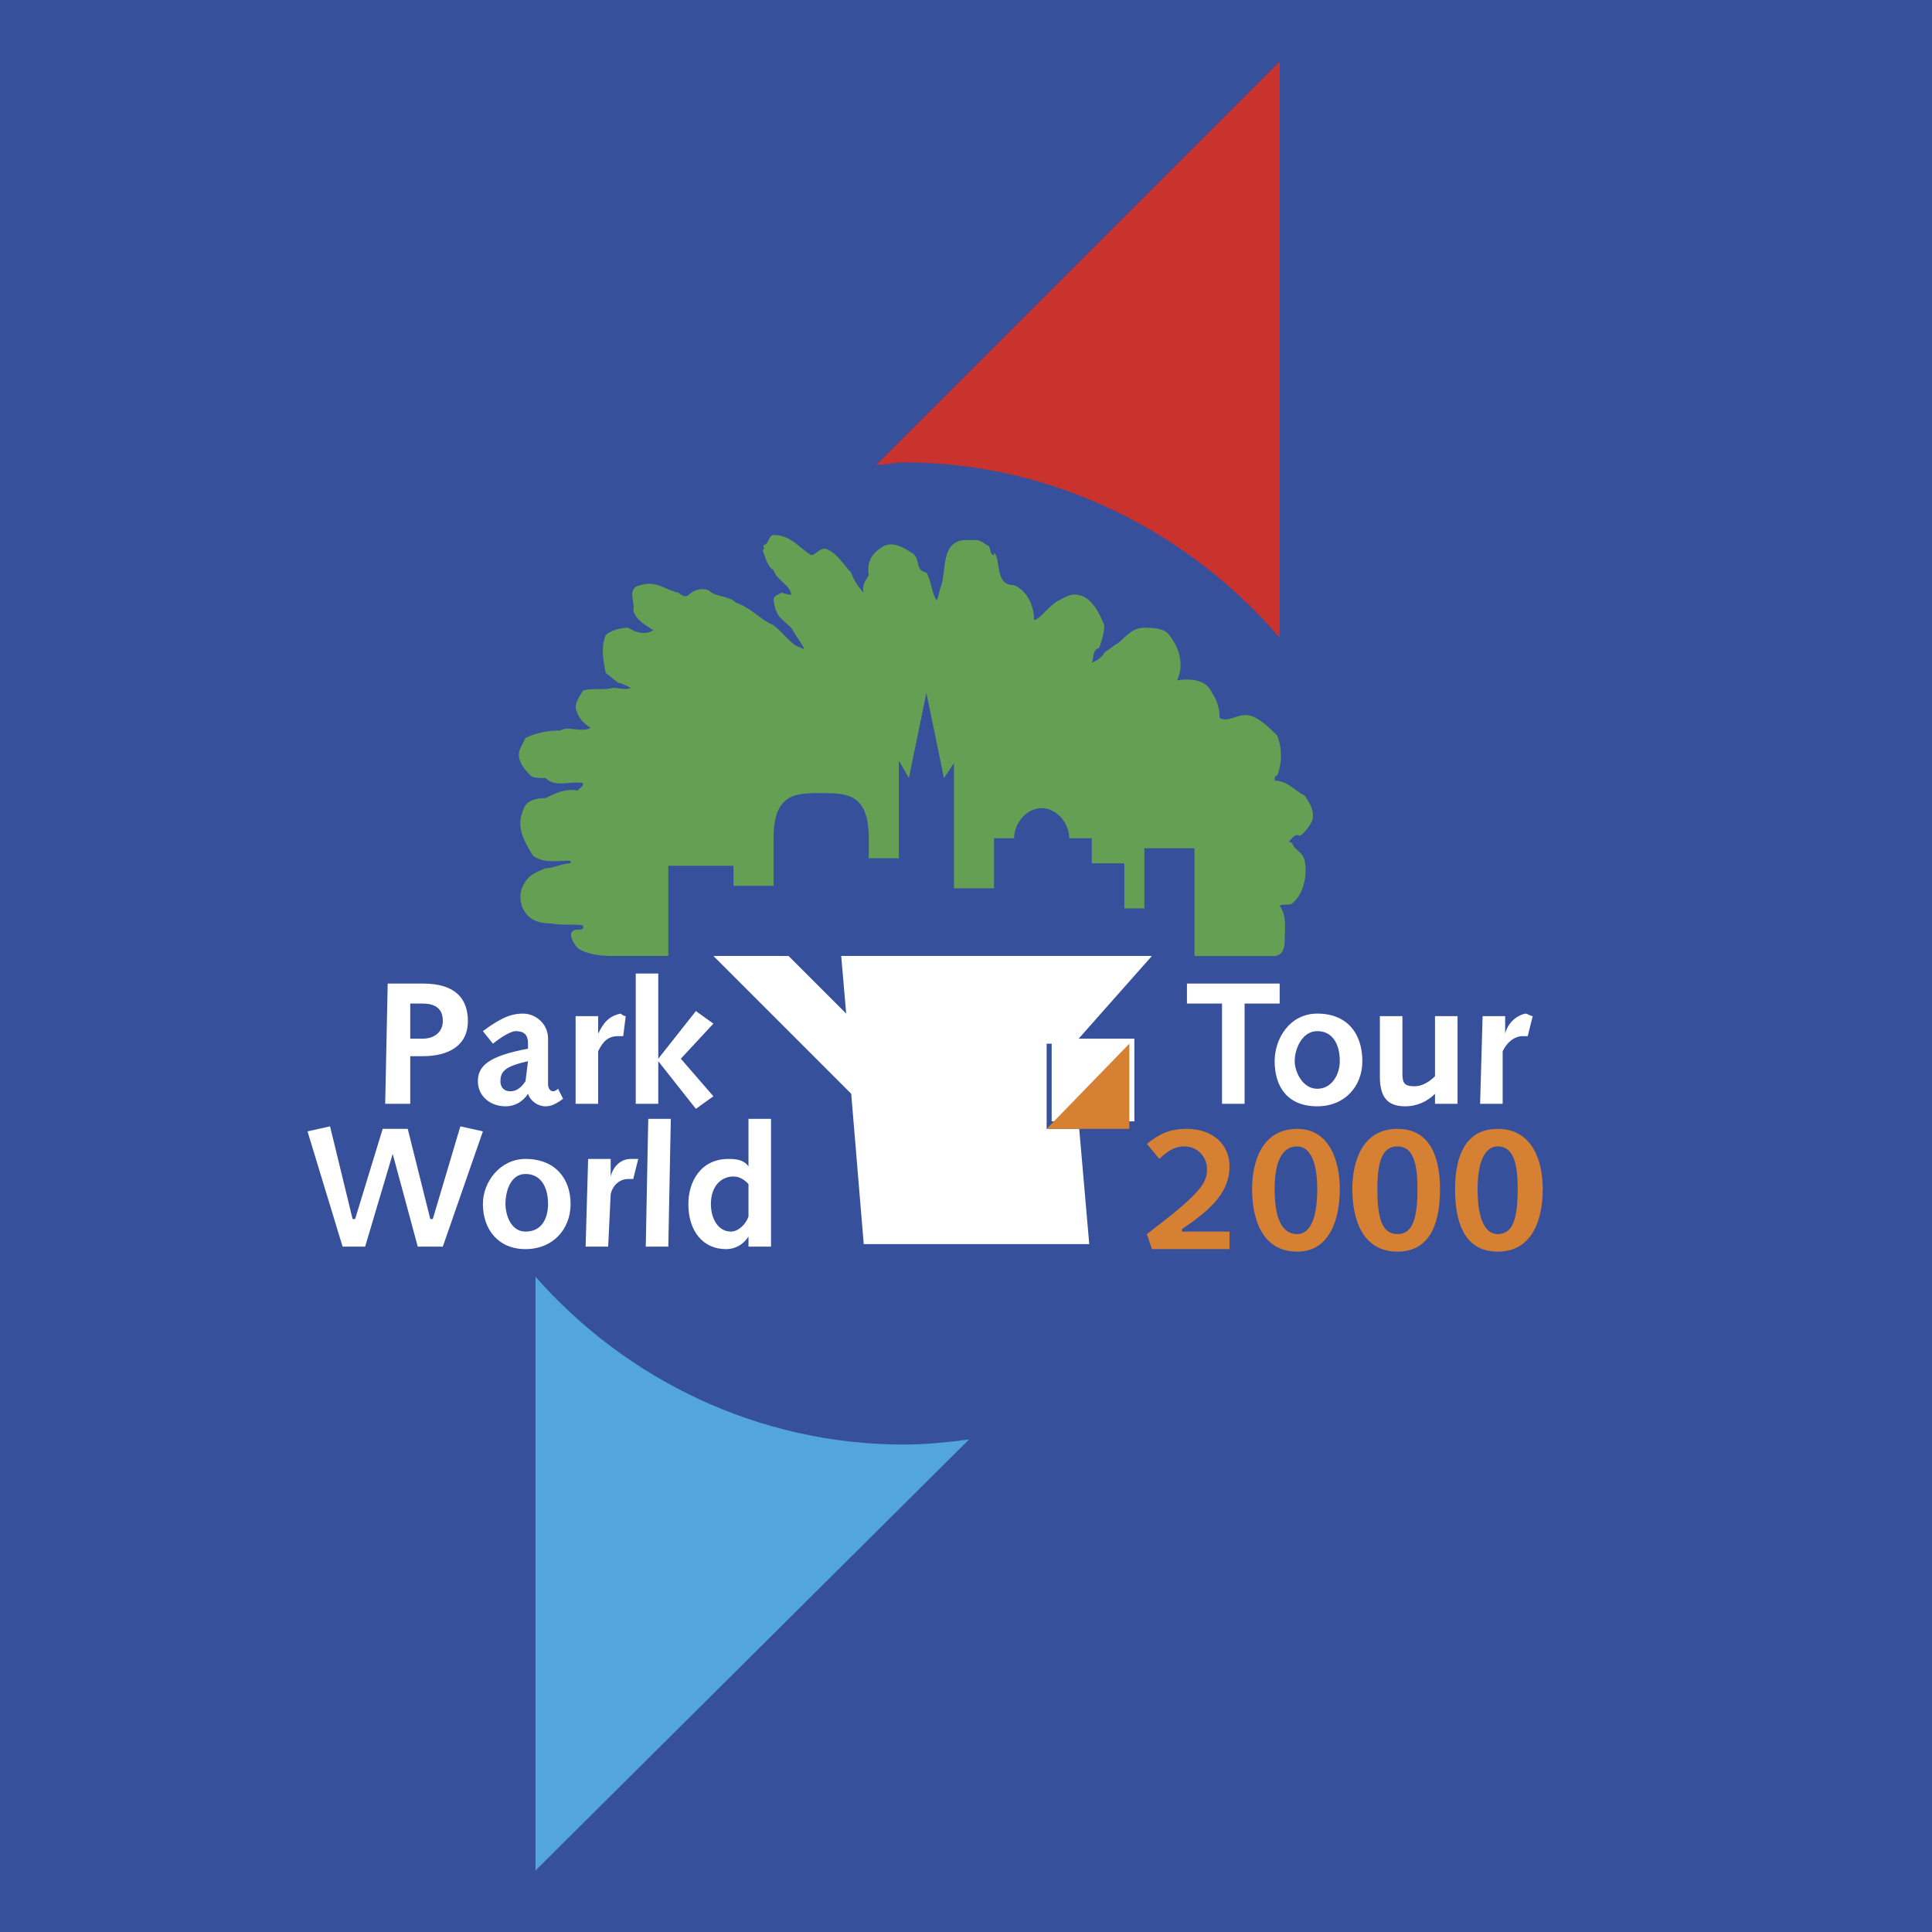<svg xmlns="http://www.w3.org/2000/svg" width="2500" height="2500" viewBox="0 0 192.756 192.756"><g fill-rule="evenodd" clip-rule="evenodd"><path fill="#36509b" d="M0 0h192.756v192.756H0V0z"/><path fill="#fff" d="M104.924 111.877v-8.25h8.25v8.25h-8.25z"/><path d="M127.672 6.137v57.495c-9-10.499-22.498-17.499-37.497-17.499-1 0-1.75.25-2.75.25l40.247-40.246z" fill="#c9322d"/><path d="M53.428 186.619v-59.244c9 10.25 22.248 16.748 36.747 16.748 2.25 0 4.5-.25 6.5-.5l-43.247 42.996z" fill="#52a5df"/><path fill="#fff" stroke="#fff" stroke-width="0" stroke-miterlimit="2.613" d="M107.174 104.127h-2.75v8.5h3.25l1 11.498H86.175l-1.249-14.998-13.749-13.749h7.499l5.749 5.749-.499-5.749h30.998l-7.75 8.749z"/><path d="M38.43 110.127h2.5v-4.75h1.25c2.5 0 4.5-1 4.5-3.5 0-2.248-1.25-3.748-4.5-3.748h-3.5l-.25 11.998zm2.5-6.5v-3.5h1.25c1.75 0 2 1 2 1.75 0 1-.75 1.75-2 1.75h-1.25zM49.179 104.127c1.25-1 2-1.25 2.25-1.25.75 0 1.25.25 1.25 1.25v.5c-4 .75-5 1.75-5 3.25s1.25 2.5 2.75 2.5c1 0 1.75-.5 2.25-1.25.25.75 1 1.25 1.75 1.25.25 0 .75 0 1.75-.75l-.5-1c-.25.25-.5.25-.5.25-.25 0-.5-.25-.5-.75v-3.75-.75c0-1.5-1.25-2.5-2.5-2.5-1 0-2 .252-4 1.75l1 1.25zm3.249 3.75c-.5.75-1 1-1.5 1-.75 0-1-.5-1-1 0-1 .5-1.5 2.75-2l-.25 2zM57.428 110.127h2.25v-5.25c.5-1 1-1.5 2-1.5h.5l.25-1.998c-.25 0-.5-.252-.5-.252-1.25.252-1.75 1-2.25 2v-1.748h-2.25v8.748zM63.428 110.127h2.249v-4.25l3.75 4.75 1.75-1.25-3.25-3.75 3.25-3.5-1.75-1.25-3.75 4.75v-8.5h-2.249v13zM121.922 110.127h2.25v-10h3.5v-1.998h-9.25v1.998h3.5v10zM127.172 105.877c0 2.5 1.25 4.5 4.25 4.5 2.75 0 4.5-2 4.5-4.5 0-2.75-1.502-4.75-4.5-4.75-2.75 0-4.25 2.5-4.25 4.75zm2 0c0-1.25.75-3 2.25-3s2.25 1.25 2.25 3c0 1.25-.75 2.75-2.25 2.75s-2.25-1.75-2.25-2.75zM145.42 101.379h-2.25v5.998c-.5.5-1.25 1-2 1-1 0-1.25-.25-1.25-1.25v-5.748h-2.25v5.998c0 1.75.5 3 2.5 3 1.25 0 2.25-.5 3-1.25v1h2.25v-8.748zM147.67 110.127h2.25v-5.25c.5-1 1.25-1.5 2-1.5h.5l.5-1.998c-.25 0-.5-.252-.75-.252-1 .252-1.75 1-2 2v-1.748h-2.25l-.25 8.748z" fill="#fff"/><path d="M80.926 55.382c.5 0 1-1 1.75-.5 1 .5 1.5 1.5 2.25 2.25.25.75.75 1.5 1.25 2-.25-.75.25-1.25.5-1.75-.25-1.5.5-2.25 1.25-2.75 1-.75 2.25 0 3 .5 1 .5.25 1.75 1.5 2 .5.75.5 2 1 2.75.25-.25.25-1 .5-1.5.5-1.75 0-4.25 2.25-4.5h1.25c.25 0 .75.25 1 .5.5 0 .25 1 .75 1v-.25c.75.75 0 3.25 2 3.25 1.25.5 2 2 2 3.5.75-.25 1.5-1.5 2.5-2 .5-.25 1.25-.75 2-.5 1.25.25 2 1.75 2.5 3 0 .75-.25 1.5-.5 2.25-.75.25-.5 1-.75 1.5.5-.25 1-.5 1.25-1 .25-.25.75-.5 1-.75 1-.5 1.5-1.75 2.998-1.75.752 0 2 0 2.5.75 1 1.25 1.5 3 .75 4.499 1.5-.25 3 0 3.5 1.25.5.75.75 1.5.75 2.5 1 .5 1.75-.5 3-.25 1 .25 2 1.25 2.75 2 .5 1.25.5 2.75 0 4-.25 0-.25.25-.25.5 1.25 0 2 1 3 1.5.5.75 1 1.5.75 2.5-.25.5-.75 1.25-1.25 1.5-.5-.25-.75.25-1 .5s0 0 .25.25c.25.75 1 .75 1.25 1.75.25 1.25 0 3.25-1.25 4.25-.25.25-1 0-1.25.25.75 1 .5 2.25.5 3.5 0 1.75-1.25 1.5-1.25 1.5h-7.75V84.629h-5v6h-1.998V86.13h-3.25v-2.5h-2.25c0-1.5-1.25-3-2.75-3s-2.75 1.5-2.75 3h-2v4.999h-3.999V76.13l-1 1.499-1.75-8.499-1.75 8.499-1-1.749v9.749h-3v-2c0-4.5-2.25-4.5-4.749-4.5-2.5 0-4.75 0-4.75 4.5v4.75h-4v-2h-6.5v8.999h-5.75c-1.25 0-2.5-.25-3.25-.75-.5-.5-1-1.5-.5-1.75.25-.25.75 0 1-.25v-.25c-.25-.25-2 0-3.25-.25-1 0-1.75-.25-2.25-.75-.75-.75-1-2-.5-3s1-1.25 2.25-1.75c.75 0 1.75-.5 2.5-.5v-.25c-1.5 0-2.75.25-3.75-.5-.75-1.25-1.75-2.75-1-4.5.25-1 1.25-1.25 2.25-1.25 1-.5 2-1 3.25-.75 0-.25.5-.25.5-.75-1.25-.25-2.75.5-3.75-.5-.5 0-1.25 0-1.5-.25-.75-.75-1.5-1.75-1-2.75l.5-1c1-.5 2.25-.75 3.5-.75.75-.5 2 .25 3-.25-.75-.5-1.25-1-1.5-2 0-.75.5-1.25.75-1.75 1-.25 2 0 2.999-.25.501 0 1.25.25 1.75 0-.5-.25-1-.5-1.249-.5l-1.25-1c-.25-1.25-.5-2.5 0-3.75.5-.5 1.5-.75 2.25-.75.75.5 1.75.75 2.5.25-.75-.5-1.75-1-2-2 .25-.75-.75-2.25.75-2.5 1.5-.5 2.5.5 3.75.75.25.25.75.5 1 .25.5-.5 1.25-.75 2-.5.75.75 2 .5 2.75 1.25 1.5.5 2.5 1.75 3.75 2.25 1.25 1 1.75 2 2.75 2.25.75.5-.25-.75-1-2-1-1-1.5-1-1.75-2.75 0-.5.5-.5.75-.75l1 .25c0-1-1.5-1.5-1.75-2.5-.5-.25-.75-1-1-1.75-.25-.25.25-.5 0-.5v-.25c.5 0 .5-1 1-1 1.748.004 2.498 1.254 3.748 2.004z" fill="#649f53"/><path fill="#fff" d="M34.181 124.375h2.249l2.75-9.248 2.5 9.248h2.499l4-11.498-2.25-.5-2.75 9.25h-.249l-2.25-9h-2.5l-2.75 9h-.25l-2.25-9.25-2.249.5 3.5 11.498zM48.179 120.125c0 2.5 1.5 4.5 4.249 4.5 2.75 0 4.5-2 4.5-4.5 0-2.498-1.5-4.498-4.5-4.498-2.499 0-4.249 2.25-4.249 4.498zm2.25 0c0-1.25.5-2.998 1.999-2.998 1.5 0 2.25 1.25 2.25 2.998 0 1.25-.5 2.75-2.25 2.75-1.499 0-1.999-1.748-1.999-2.75zM58.428 124.375h2.25l.25-5.248c.25-1 1-1.5 1.75-1.5h.5l.5-2h-.75c-1 0-1.75.75-2 1.75v-1.75h-2.25l-.25 8.748zM64.428 124.375h2.249l.25-12.748h-2.25l-.249 12.748zM74.676 124.375h2.25v-12.748h-2.25v4.75c-.5-.75-1.5-.75-1.999-.75-2.75 0-4 2.25-4 4.498 0 2.75 1.5 4.5 3.75 4.5 1 0 1.75-.5 2.25-1.25v1h-.001zm0-3c-.25.75-1 1.5-1.75 1.5-1.25 0-2-1.248-2-2.75 0-1.748 1-2.748 2.25-2.748.75 0 1.25.5 1.5.75v3.248z"/><path d="M114.924 124.625h7.748v-1.75h-4.75v-.25c3-2 4.75-3.75 4.75-6.248 0-2.25-1.75-3.75-4.25-3.75-1.75 0-2.75.5-3.998 1.5l1.248 1.5c1-1 1.75-1.25 2.5-1.25 1.25 0 2.25 1 2.25 2.25 0 1.5-.75 2.5-5.998 6.498l.5 1.5zM133.672 118.625c0-2.748-1-5.998-4.25-5.998-3.5 0-4.5 3.25-4.5 5.998 0 3.002 1 6.25 4.5 6.25 3.25 0 4.25-3.248 4.25-6.25zm-2.25 0c0 3.002-.75 4.5-2 4.5-1.5 0-2.25-1.498-2.25-4.5 0-2.748.75-4.248 2.25-4.248 1.25 0 2 1.5 2 4.248zM143.67 118.625c0-2.748-.75-5.998-4.25-5.998-3.498 0-4.498 3.25-4.498 5.998 0 3.002 1 6.25 4.498 6.25 3.5 0 4.25-3.248 4.25-6.25zm-2.25 0c0 3.002-.5 4.5-2 4.5s-2-1.498-2-4.5c0-2.748.5-4.248 2-4.248s2 1.5 2 4.248zM153.92 118.625c0-2.748-1-5.998-4.5-5.998s-4.25 3.25-4.25 5.998c0 3.002.75 6.25 4.25 6.25s4.5-3.248 4.5-6.25zm-2.5 0c0 3.002-.5 4.5-2 4.5-1.25 0-2-1.498-2-4.5 0-2.748.75-4.248 2-4.248 1.5 0 2 1.5 2 4.248zM112.674 104.127v8.5h-8.25l8.25-8.5z" fill="#d68033"/></g></svg>